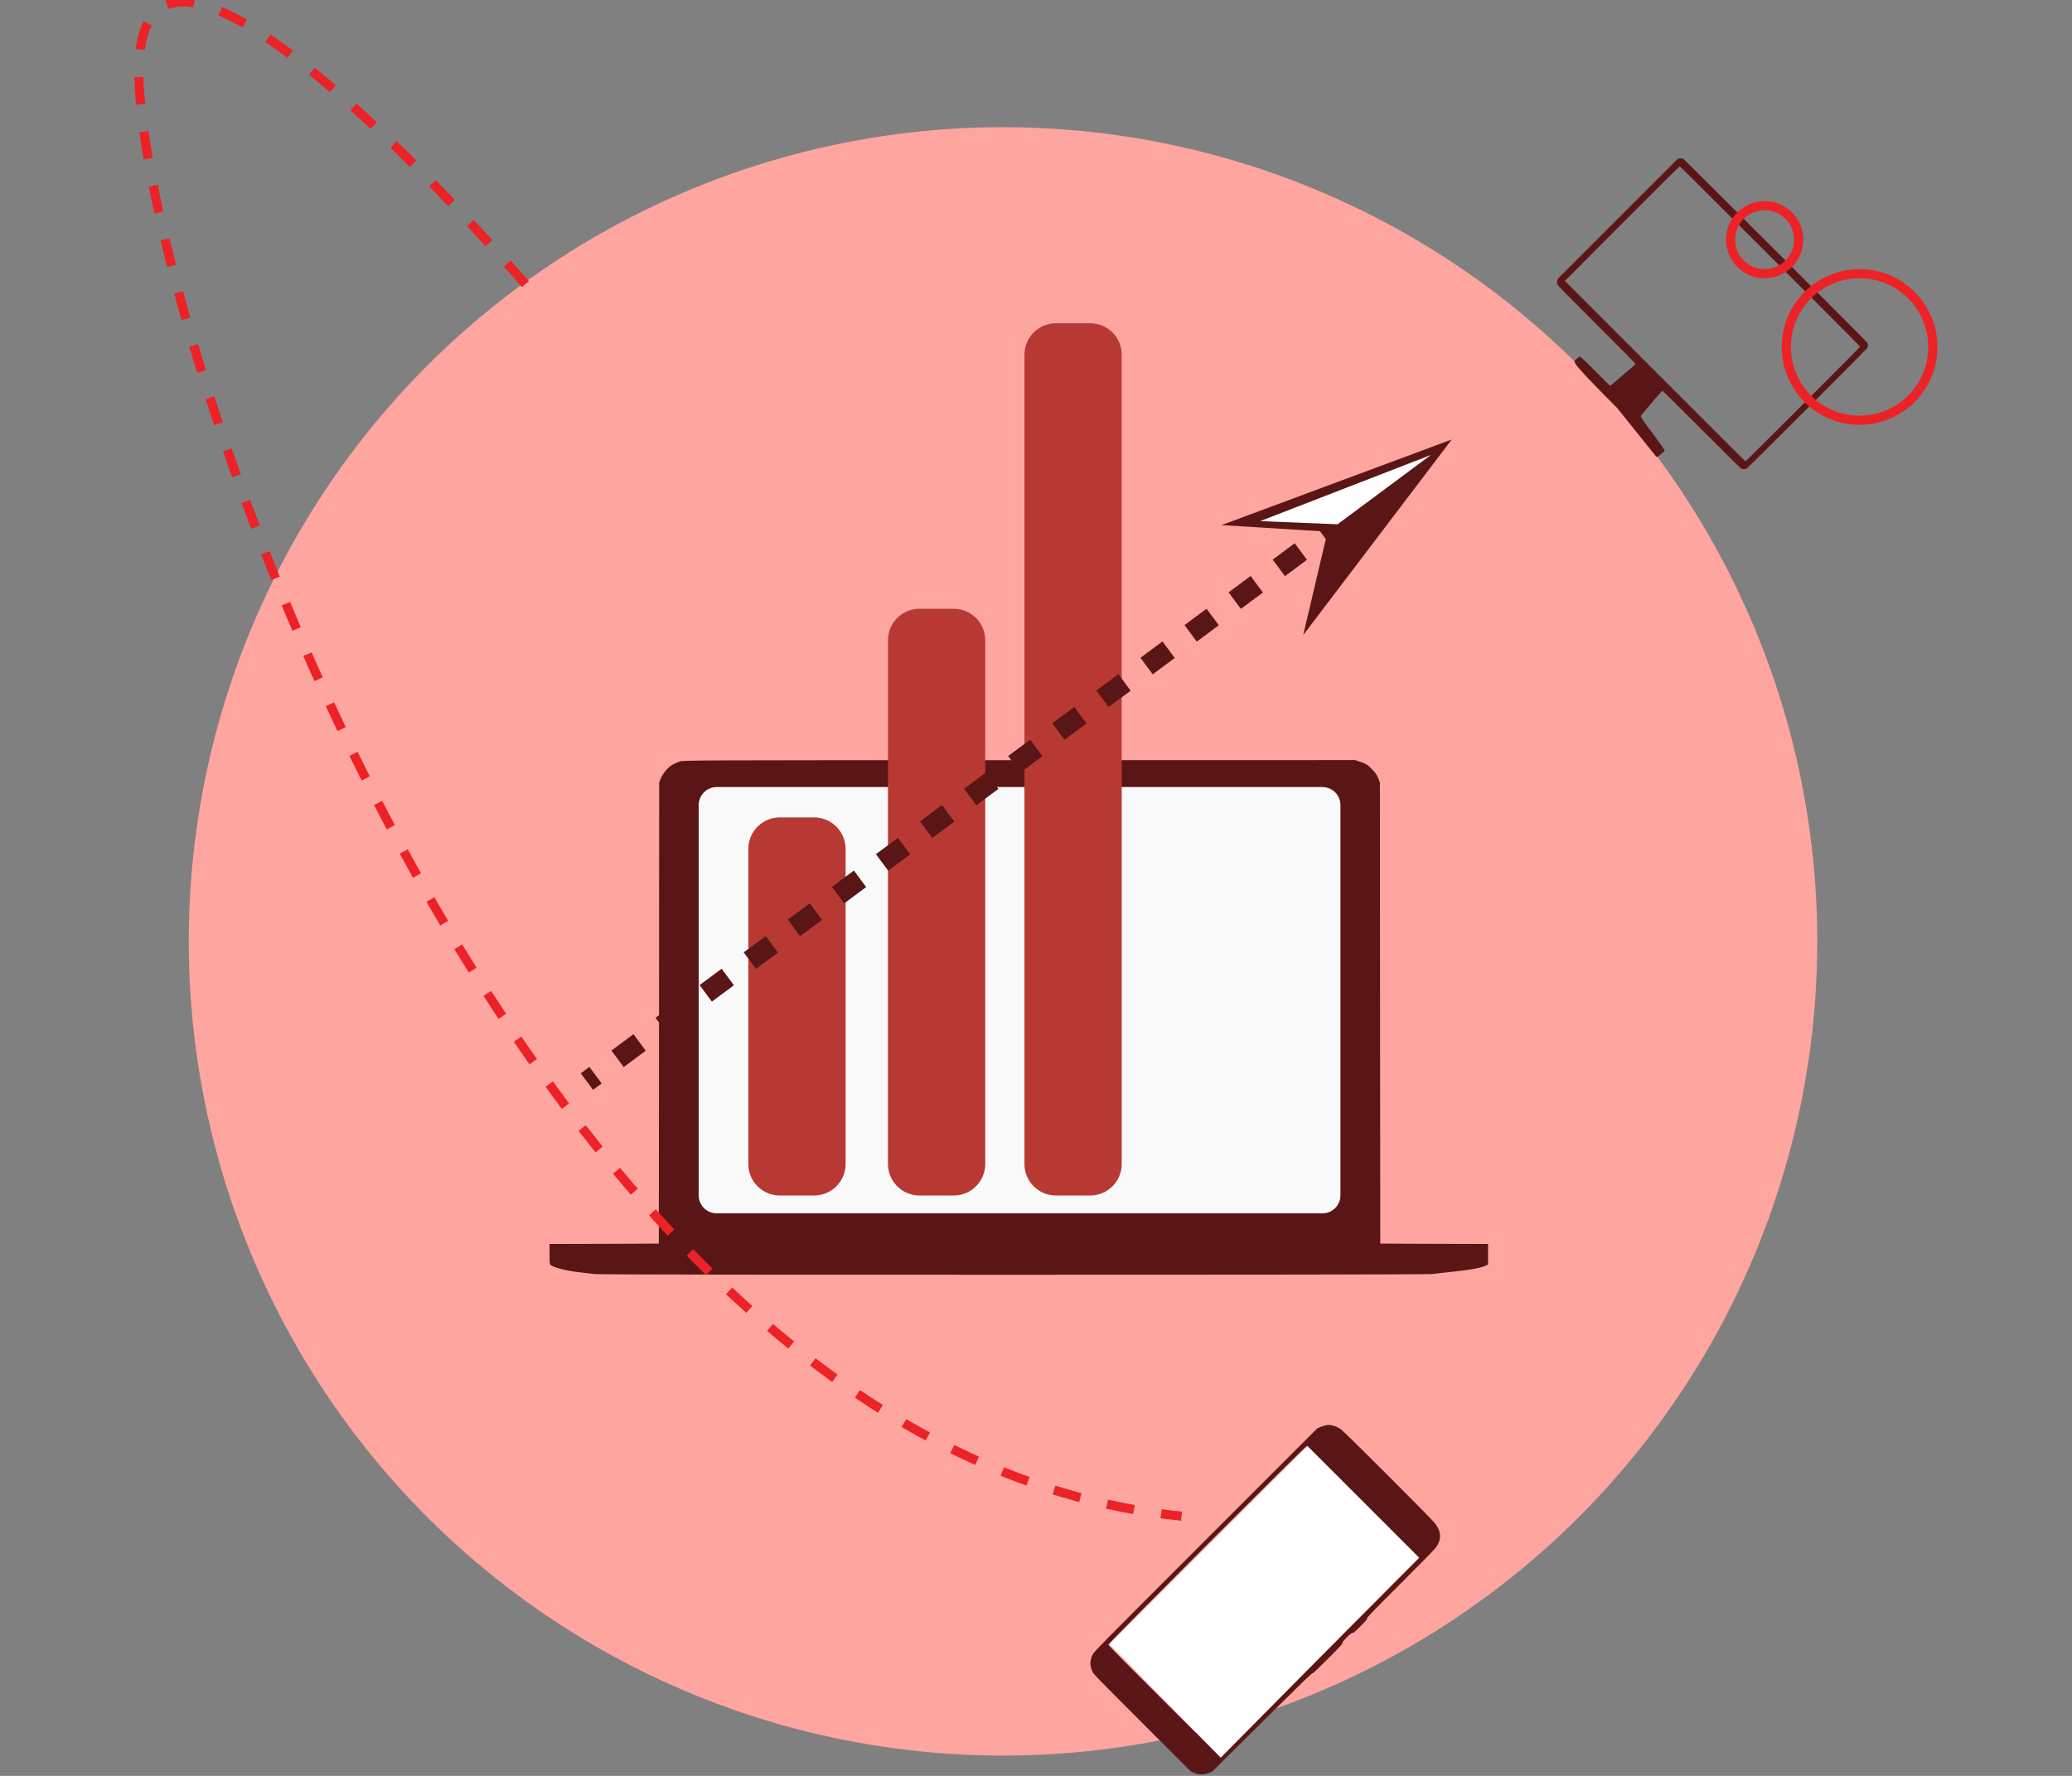 <?xml version="1.0" encoding="utf-8"?>
<!-- Generator: Adobe Illustrator 23.0.1, SVG Export Plug-In . SVG Version: 6.00 Build 0)  -->
<svg version="1.1" id="Layer_1" xmlns="http://www.w3.org/2000/svg" xmlns:xlink="http://www.w3.org/1999/xlink" x="0px" y="0px"
	 viewBox="0 0 1400 1200" enable-background="new 0 0 1400 1200" xml:space="preserve">
<rect x="0" y="0" width="1400" height="1200" fill="#808080" stroke="none"/>
<radialGradient id="SVGID_1_" cx="677.711" cy="636.111" r="550.167" gradientUnits="userSpaceOnUse">
	<stop  offset="0" style="stop-color:#2AAAE2;stop-opacity:0.4"/>
	<stop  offset="1" style="stop-color:#1072BA;stop-opacity:0.4"/>
</radialGradient>
<circle fill="rgb(255, 165, 160)" cx="677.71" cy="636.11" r="550.17"/>
<g transform="translate(0,702) scale(0.1,-0.1)">
	<path fill="#5a1616" d="M4592.59,1874.47c-43.6-15.85-64.9-28.73-90.66-56.97c-14.37-15.85-30.22-40.13-36.66-56.48l-11.39-28.24
		l-0.99-1558.05l-1.49-1558.05l-369.08-1.49l-369.08-0.99v-68.86c0-65.89,0.5-68.86,11.39-75.8
		c28.24-18.83,115.43-39.14,206.58-48.55c28.73-2.97,69.85-7.43,91.15-10.4c55.98-6.44,5606.5-5.94,5655.55,0.5
		c20.31,2.97,81.74,9.41,136.24,15.36c110.47,11.39,187.76,25.27,219.46,39.14l20.81,9.41v69.36v69.85l-364.12,0.99l-364.12,1.49
		l-1.49,1558.05l-0.99,1558.05l-11.89,29.72c-8.92,21.8-20.81,38.64-44.59,62.42c-28.73,28.73-37.16,34.18-72.33,45.58l-39.63,13.38
		l-2268.96-0.5C4721.4,1883.39,4616.37,1882.9,4592.59,1874.47z"/>
</g>
<path opacity="0.97" fill="#FFFFFF" d="M893.53,819.89H484.26c-6.72,0-12.17-5.45-12.17-12.17V544c0-6.72,5.45-12.17,12.17-12.17
	h409.27c6.72,0,12.17,5.45,12.17,12.17v263.72C905.69,814.44,900.25,819.89,893.53,819.89z"/>
<path fill="#B83933" d="M550.09,807.82h-23.2c-11.74,0-21.26-9.52-21.26-21.26V573.61c0-11.74,9.52-21.26,21.26-21.26h23.2
	c11.74,0,21.26,9.52,21.26,21.26v212.95C571.35,798.3,561.83,807.82,550.09,807.82z"/>
<path fill="#B83933" d="M644.44,807.82h-23.2c-11.74,0-21.26-9.52-21.26-21.26V432.62c0-11.74,9.52-21.26,21.26-21.26h23.2
	c11.74,0,21.26,9.52,21.26,21.26v353.94C665.7,798.3,656.18,807.82,644.44,807.82z"/>
<path fill="#B83933" d="M736.66,807.82h-23.2c-11.74,0-21.26-9.52-21.26-21.26V239.69c0-11.74,9.52-21.26,21.26-21.26h23.2
	c11.74,0,21.26,9.52,21.26,21.26v546.87C757.92,798.3,748.4,807.82,736.66,807.82z"/>
<g>
	<g>
		
			<line fill="none" stroke="#5a1616" stroke-width="13.912" stroke-miterlimit="10" stroke-dasharray="18.549,18.549" x1="908.74" y1="350.56" x2="396.56" y2="730.84"/>
		<g>
			<polygon fill="#5a1616" points="825.37,354.82 897,359.27 880.54,429.13 980.91,296.98 			"/>
			<polygon fill="#FFFFFF" points="851.49,352.13 966.82,307.43 903.74,354.27 			"/>
		</g>
	</g>
</g>
<path fill="none" stroke="#EC2227" stroke-width="6.183" stroke-miterlimit="10" stroke-dasharray="18.549" d="M355.01,192.02
	c0,0-270.7-316.66-260.94-133.97s258,921.83,704.27,966.45"/>
<path fill="#5a1616" d="M1137.38,107.31c-0.51-0.48-2.71-0.19-3.47-0.07c-0.17,0.03-0.08,0.23-0.44,0.23l-40.48,40.48l-40.22,40.22
	l-0.35,0.96c-0.42,1.2-0.46,2.03-0.13,3.05c0.26,0.78,1,1.55,26.51,27.06c14.43,14.43,26.28,26.39,26.3,26.56
	c0.07,0.3-0.68,0.97-9.97,8.87c-0.98,0.84-2.84,2.43-4.13,3.55c-1.27,1.1-2.53,2.1-2.78,2.2l-0.48,0.19l-9.53-9.53
	c-9.84-9.84-10.34-10.28-11.18-10.02c-0.23,0.06-1.04,0.75-1.8,1.51l-1.39,1.39l0.17,0.75c0.19,0.77-0.67,1.71,28.57,30.89
	l26.52,33.01l0.75-0.06c0.67-0.06,0.9-0.2,1.91-1.22c0.64-0.64,2.8-2.19,2.89-2.45c0.32-1.04-1.39-2.79-8.37-12.55
	c-5.58-6.97-7.68-10.93-7.65-11.19c0-0.17,3.26-4.1,7.19-8.73c6.2-7.27,7.22-8.41,7.53-8.34c0.19,0.04,11,10.74,26.58,26.32
	c25.91,25.91,26.25,26.25,27.1,26.52c0.96,0.32,2.17,0.2,3.16-0.29c0.88-0.45,80.84-80.38,81.42-81.39c0.49-0.9,0.59-2.13,0.25-3.17
	c-0.26-0.84-1-1.58-62.13-62.68C1159.13,128.77,1137.64,107.55,1137.38,107.31z M1256.66,234.26c0,0.41-3.68,4.14-38.45,38.91
	c-21.15,21.15-38.61,38.49-38.77,38.54c-0.25,0.04-12.58-12.23-61.21-60.92l-60.89-60.98l38.6-38.68
	c28.43-28.46,38.7-38.67,38.96-38.7c0.32-0.03,10.18,9.77,61.08,60.67C1250.95,228.09,1256.67,233.84,1256.66,234.26z"/>
<g transform="translate(0,720) scale(0.1,-0.1)">
	<path fill="#5a1616" d="M9062.65-2460.09c-27.38,21.23-68.45,34.36-95.55,30.73c-11.46-1.4-31.01-6.98-43.58-12.29l-22.63-9.78
		l-752.91-752.91c-702.63-702.63-753.75-754.31-763.53-773.03c-21.79-41.35-22.35-78.22-2.23-119.01
		c9.5-19,29.33-39.39,336.93-346.98L8046-4770.23l23.47-10.06c29.89-13.13,67.61-12.85,98.62,0.28l23.19,9.78l334.41,331.62
		c262.33,260.1,336.09,331.62,341.67,331.62c5.03,0,30.17,23.47,105.04,98.34c83.81,83.81,98.06,99.18,97.5,105.88
		c-0.56,6.15,6.15,14.53,29.61,37.99c22.91,22.91,32.13,29.89,38.55,30.17c6.71,0,17.04,8.66,54.2,45.82
		c37.44,37.44,45.82,47.49,45.26,53.64c-0.56,6.7,28.22,36.6,227.97,236.35c158.68,158.68,232.16,233.84,240.26,246.41
		c35.48,54.48,32.41,103.93-9.78,158.96C9673.36-3063.54,9094.21-2484.39,9062.65-2460.09z M8916.25-4000.56l-671.89-671.9
		l-377.71,376.04c-276.58,276.02-377.44,377.99-377.99,383.02c-0.84,9.78,1328.98,1340.72,1339.6,1340.72
		c5.03,0,92.47-86.33,383.58-377.99l376.32-377.99L8916.25-4000.56z"/>
</g>
<polygon fill="#FFFFFF" points="883.41,977.09 958.72,1052.4 824.84,1187.67 749.53,1110.97 "/>
<circle fill="none" stroke="#EC2227" stroke-width="6.183" stroke-miterlimit="10" cx="1256.47" cy="234.47" r="49.51"/>
<circle fill="none" stroke="#EC2227" stroke-width="6.183" stroke-miterlimit="10" cx="1192.32" cy="161.95" r="23.01"/>
</svg>
